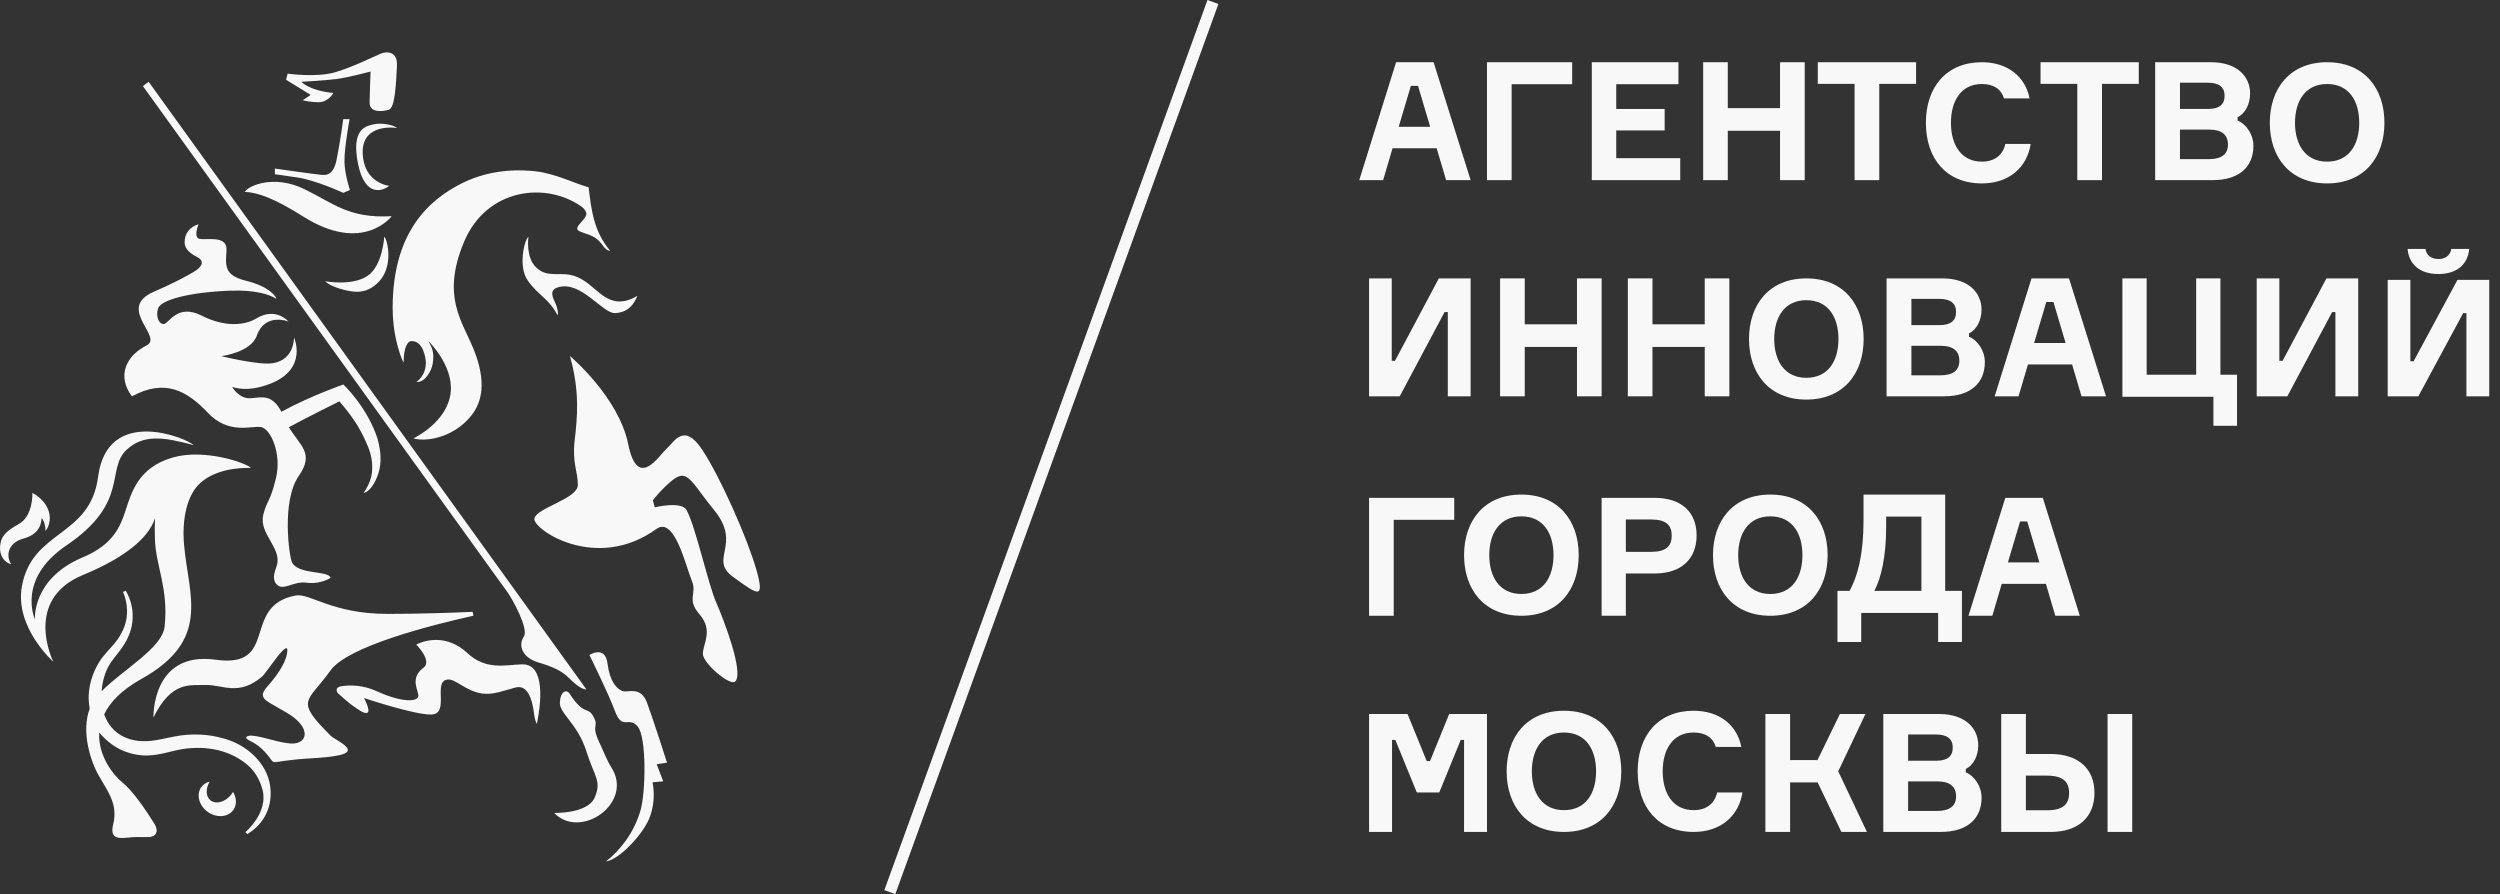 <svg width="137" height="49" viewBox="0 0 137 49" fill="none" xmlns="http://www.w3.org/2000/svg"><rect x="0" y="0" width="137" height="49" fill="#333333" stroke="none"/><path fill-rule="evenodd" clip-rule="evenodd" d="M76.648 6.949H78.374L77.707 4.704H77.316L76.648 6.949ZM78.73 8.125H76.311L75.795 9.872H74.487L76.506 3.41H78.561L80.59 9.872H79.246L78.73 8.125Z" fill="#F8F8F8"/><path fill-rule="evenodd" clip-rule="evenodd" d="M82.838 4.614V9.872H81.487V3.41H86.154V4.614H82.838Z" fill="#F8F8F8"/><path fill-rule="evenodd" clip-rule="evenodd" d="M92.077 8.668V9.872H87.231V3.41H91.978V4.614H88.57V5.971H91.223V7.148H88.57V8.668H92.077Z" fill="#F8F8F8"/><path fill-rule="evenodd" clip-rule="evenodd" d="M98.898 3.41V9.872H97.547V7.166H94.683V9.872H93.334V3.41H94.683V5.926H97.547V3.41H98.898Z" fill="#F8F8F8"/><path fill-rule="evenodd" clip-rule="evenodd" d="M105 4.596H102.984V9.872H101.631V4.596H99.615V3.41H105V4.596Z" fill="#F8F8F8"/><path fill-rule="evenodd" clip-rule="evenodd" d="M111.282 7.888C111.085 9.163 110.106 10.051 108.608 10.051C106.652 10.051 105.539 8.687 105.539 6.731C105.539 4.774 106.66 3.41 108.608 3.41C110.034 3.41 110.995 4.218 111.219 5.394H109.819C109.667 4.882 109.245 4.604 108.608 4.604C107.459 4.604 106.912 5.537 106.912 6.731C106.912 7.915 107.459 8.858 108.608 8.858C109.299 8.858 109.766 8.499 109.891 7.888H111.282Z" fill="#F8F8F8"/><path fill-rule="evenodd" clip-rule="evenodd" d="M117.205 4.596H115.19V9.872H113.836V4.596H111.821V3.41H117.205V4.596Z" fill="#F8F8F8"/><path fill-rule="evenodd" clip-rule="evenodd" d="M122.091 7.926C122.091 7.383 121.753 7.102 121.06 7.102H119.462V8.722H121.041C121.717 8.722 122.091 8.469 122.091 7.926ZM121.908 5.247C121.908 4.768 121.598 4.532 120.987 4.532H119.462V5.971H120.996C121.607 5.971 121.908 5.736 121.908 5.247ZM123.487 7.998C123.487 9.075 122.785 9.872 121.242 9.872H118.103V3.41H121.16C122.602 3.41 123.305 4.197 123.305 5.121C123.305 5.709 123.04 6.216 122.621 6.424V6.605C123.086 6.795 123.487 7.356 123.487 7.998Z" fill="#F8F8F8"/><path fill-rule="evenodd" clip-rule="evenodd" d="M129.286 6.731C129.286 5.546 128.735 4.604 127.526 4.604C126.325 4.604 125.766 5.546 125.766 6.731C125.766 7.915 126.325 8.858 127.526 8.858C128.735 8.858 129.286 7.915 129.286 6.731ZM130.667 6.731C130.667 8.615 129.565 10.051 127.526 10.051C125.486 10.051 124.385 8.615 124.385 6.731C124.385 4.846 125.486 3.41 127.526 3.41C129.565 3.41 130.667 4.846 130.667 6.731Z" fill="#F8F8F8"/><path fill-rule="evenodd" clip-rule="evenodd" d="M76.267 15.256V19.772H76.446L78.848 15.256H80.59V21.718H79.34V17.102H79.161L76.705 21.718H75.026V15.256H76.267Z" fill="#F8F8F8"/><path fill-rule="evenodd" clip-rule="evenodd" d="M87.769 15.256V21.718H86.419V19.012H83.556V21.718H82.205V15.256H83.556V17.772H86.419V15.256H87.769Z" fill="#F8F8F8"/><path fill-rule="evenodd" clip-rule="evenodd" d="M94.769 15.256V21.718H93.419V19.012H90.555V21.718H89.205V15.256H90.555V17.772H93.419V15.256H94.769Z" fill="#F8F8F8"/><path fill-rule="evenodd" clip-rule="evenodd" d="M100.747 18.577C100.747 17.392 100.196 16.45 98.987 16.45C97.787 16.45 97.227 17.392 97.227 18.577C97.227 19.762 97.787 20.704 98.987 20.704C100.196 20.704 100.747 19.762 100.747 18.577ZM102.128 18.577C102.128 20.462 101.027 21.897 98.987 21.897C96.947 21.897 95.846 20.462 95.846 18.577C95.846 16.692 96.947 15.256 98.987 15.256C101.027 15.256 102.128 16.692 102.128 18.577Z" fill="#F8F8F8"/><path fill-rule="evenodd" clip-rule="evenodd" d="M107.373 19.772C107.373 19.229 107.035 18.949 106.342 18.949H104.745V20.569H106.323C106.999 20.569 107.373 20.315 107.373 19.772ZM107.191 17.093C107.191 16.614 106.88 16.378 106.269 16.378H104.745V17.817H106.278C106.89 17.817 107.191 17.582 107.191 17.093ZM108.769 19.845C108.769 20.922 108.067 21.718 106.524 21.718H103.385V15.256H106.442C107.885 15.256 108.587 16.044 108.587 16.967C108.587 17.555 108.323 18.062 107.903 18.27V18.451C108.368 18.641 108.769 19.202 108.769 19.845Z" fill="#F8F8F8"/><path fill-rule="evenodd" clip-rule="evenodd" d="M111.469 18.795H113.195L112.528 16.55H112.137L111.469 18.795ZM113.551 19.971H111.132L110.616 21.718H109.308L111.327 15.256H113.382L115.41 21.718H114.067L113.551 19.971Z" fill="#F8F8F8"/><path fill-rule="evenodd" clip-rule="evenodd" d="M121.296 21.743H116.308V15.256H117.637V20.535H120.35V15.256H121.679V20.535H122.59V23.333H121.296V21.743Z" fill="#F8F8F8"/><path fill-rule="evenodd" clip-rule="evenodd" d="M124.908 15.256V19.772H125.087L127.489 15.256H129.231V21.718H127.98V17.102H127.802L125.346 21.718H123.667V15.256H124.908Z" fill="#F8F8F8"/><path fill-rule="evenodd" clip-rule="evenodd" d="M135.312 13.641C135.24 14.49 134.633 15.017 133.624 15.017C132.614 15.017 132.007 14.49 131.936 13.641H132.918C132.954 13.945 133.186 14.195 133.624 14.195C134.052 14.195 134.285 13.954 134.33 13.641H135.312ZM132.088 15.338V19.797H132.266L134.669 15.338H136.41V21.718H135.16V17.161H134.981L132.525 21.718H130.846V15.338H132.088Z" fill="#F8F8F8"/><path fill-rule="evenodd" clip-rule="evenodd" d="M76.376 28.486V33.744H75.026V27.282H79.692V28.486H76.376Z" fill="#F8F8F8"/><path fill-rule="evenodd" clip-rule="evenodd" d="M85.132 30.423C85.132 29.239 84.581 28.296 83.372 28.296C82.171 28.296 81.612 29.239 81.612 30.423C81.612 31.608 82.171 32.55 83.372 32.55C84.581 32.55 85.132 31.608 85.132 30.423ZM86.513 30.423C86.513 32.308 85.411 33.744 83.372 33.744C81.332 33.744 80.231 32.308 80.231 30.423C80.231 28.539 81.332 27.103 83.372 27.103C85.411 27.103 86.513 28.539 86.513 30.423Z" fill="#F8F8F8"/><path fill-rule="evenodd" clip-rule="evenodd" d="M91.611 29.355C91.611 28.785 91.308 28.468 90.488 28.468H89.097V30.241H90.488C91.308 30.241 91.611 29.916 91.611 29.355ZM92.974 29.337C92.974 30.64 92.127 31.427 90.675 31.427H89.097V33.744H87.769V27.282H90.675C92.127 27.282 92.974 28.052 92.974 29.337Z" fill="#F8F8F8"/><path fill-rule="evenodd" clip-rule="evenodd" d="M98.773 30.423C98.773 29.239 98.222 28.296 97.013 28.296C95.812 28.296 95.253 29.239 95.253 30.423C95.253 31.608 95.812 32.55 97.013 32.55C98.222 32.55 98.773 31.608 98.773 30.423ZM100.154 30.423C100.154 32.308 99.052 33.744 97.013 33.744C94.973 33.744 93.872 32.308 93.872 30.423C93.872 28.539 94.973 27.103 97.013 27.103C99.052 27.103 100.154 28.539 100.154 30.423Z" fill="#F8F8F8"/><path fill-rule="evenodd" clip-rule="evenodd" d="M105.293 28.311H103.361V28.884C103.361 30.519 103.082 31.682 102.714 32.381H105.293V28.311ZM107.513 32.381V35.18H106.21V33.59H101.995V35.18H100.692V32.381H101.357C101.788 31.6 102.121 30.419 102.121 28.529V27.103H106.596V32.381H107.513Z" fill="#F8F8F8"/><path fill-rule="evenodd" clip-rule="evenodd" d="M110.033 30.821H111.759L111.092 28.576H110.701L110.033 30.821ZM112.115 31.997H109.695L109.18 33.744H107.872L109.891 27.282H111.946L113.974 33.744H112.631L112.115 31.997Z" fill="#F8F8F8"/><path fill-rule="evenodd" clip-rule="evenodd" d="M75.026 39.128H77.134L78.184 41.707H78.365L79.415 39.128H81.487V45.59H80.23V40.549H80.048L78.872 43.427H77.641L76.465 40.549H76.284V45.59H75.026V39.128Z" fill="#F8F8F8"/><path fill-rule="evenodd" clip-rule="evenodd" d="M87.465 42.269C87.465 41.085 86.914 40.142 85.705 40.142C84.504 40.142 83.945 41.085 83.945 42.269C83.945 43.454 84.504 44.396 85.705 44.396C86.914 44.396 87.465 43.454 87.465 42.269ZM88.846 42.269C88.846 44.154 87.745 45.59 85.705 45.59C83.665 45.59 82.564 44.154 82.564 42.269C82.564 40.385 83.665 38.949 85.705 38.949C87.745 38.949 88.846 40.385 88.846 42.269Z" fill="#F8F8F8"/><path fill-rule="evenodd" clip-rule="evenodd" d="M95.487 43.427C95.29 44.701 94.311 45.59 92.813 45.59C90.857 45.59 89.744 44.226 89.744 42.269C89.744 40.313 90.865 38.949 92.813 38.949C94.24 38.949 95.2 39.756 95.424 40.932H94.024C93.872 40.42 93.45 40.142 92.813 40.142C91.664 40.142 91.116 41.076 91.116 42.269C91.116 43.454 91.664 44.396 92.813 44.396C93.504 44.396 93.971 44.037 94.096 43.427H95.487Z" fill="#F8F8F8"/><path fill-rule="evenodd" clip-rule="evenodd" d="M96.743 39.128H98.098V41.653H99.598L100.826 39.128H102.226L100.735 42.268L102.308 45.59H100.908L99.607 42.875H98.098V45.59H96.743V39.128Z" fill="#F8F8F8"/><path fill-rule="evenodd" clip-rule="evenodd" d="M107.194 43.644C107.194 43.101 106.856 42.821 106.163 42.821H104.565V44.44H106.144C106.82 44.44 107.194 44.187 107.194 43.644ZM107.011 40.965C107.011 40.486 106.701 40.25 106.089 40.25H104.565V41.689H106.098C106.71 41.689 107.011 41.454 107.011 40.965ZM108.59 43.716C108.59 44.793 107.887 45.59 106.345 45.59H103.205V39.128H106.263C107.705 39.128 108.408 39.916 108.408 40.839C108.408 41.427 108.143 41.934 107.723 42.142V42.323C108.189 42.513 108.59 43.074 108.59 43.716Z" fill="#F8F8F8"/><path fill-rule="evenodd" clip-rule="evenodd" d="M115.494 45.59H116.846V39.128H115.494V45.59ZM113.388 43.454C113.388 42.848 113.061 42.504 112.163 42.504H111.019V44.404H112.163C113.061 44.404 113.388 44.069 113.388 43.454ZM109.667 45.59V39.128H111.019V41.318H112.371C113.887 41.318 114.777 42.124 114.777 43.445C114.777 44.784 113.887 45.59 112.371 45.59H109.667Z" fill="#F8F8F8"/><path fill-rule="evenodd" clip-rule="evenodd" d="M12.666 43.55C12.336 43.959 11.831 44.097 11.533 43.858C11.271 43.647 11.263 43.211 11.491 42.831C11.302 42.879 11.135 42.982 11.024 43.142C10.742 43.55 10.907 44.157 11.394 44.498C11.882 44.84 12.508 44.785 12.791 44.38C12.989 44.097 12.965 43.717 12.77 43.397C12.739 43.449 12.705 43.5 12.666 43.55ZM29.376 14.651C28.788 14.086 28.96 12.974 28.96 12.974C28.712 13.182 28.397 14.635 28.921 15.373C29.527 16.227 30.072 16.345 30.552 17.275C30.61 17.143 30.535 16.81 30.411 16.561C30.222 16.183 30.148 15.868 30.594 15.74C31.852 15.374 33.022 17.19 33.709 17.159C34.671 17.118 34.887 16.255 34.927 16.212C34.968 16.171 34.422 16.587 33.801 16.512C32.821 16.394 32.367 15.291 31.264 15.066C30.561 14.924 29.965 15.216 29.376 14.651ZM28.705 34.889C28.378 35.368 28.627 36.045 29.494 36.299C30.276 36.527 30.793 36.765 31.174 37.15C31.736 37.712 31.998 37.782 32.133 37.777L8.147 4.483L7.829 4.715C7.829 4.715 21.67 23.929 27.827 32.478C28.057 32.796 28.994 34.462 28.705 34.889ZM28.611 36.406C27.7 36.429 26.652 36.755 25.599 35.779C24.234 34.514 22.81 35.322 22.81 35.322C22.81 35.322 23.709 36.22 23.208 36.59C22.393 37.193 22.994 37.901 22.92 38.177C22.848 38.453 22.027 38.509 20.654 37.882C19.873 37.522 19.159 37.534 18.689 37.609C18.334 37.669 18.451 37.926 18.53 37.999C18.53 37.999 19.108 38.529 19.334 38.676C19.514 38.791 19.975 39.173 20.147 39.048C20.314 38.929 19.95 38.252 19.95 38.252C19.95 38.252 22.655 39.157 23.601 39.157C24.701 39.157 23.671 37.325 24.537 37.238C24.973 37.193 25.518 37.875 26.416 38.004C27.042 38.095 27.646 37.827 28.261 37.673C28.916 37.51 29.164 38.323 29.256 39.039C29.272 39.155 29.295 39.451 29.421 39.668C29.637 38.636 29.925 36.374 28.611 36.406ZM35.462 38.524C35.105 37.563 34.424 37.978 34.12 37.871C33.815 37.765 33.421 37.384 33.292 36.363C33.165 35.34 32.298 35.892 32.298 35.892C32.298 35.892 33.301 37.908 33.706 38.982C34.112 40.054 34.452 39.223 34.945 39.812C35.443 40.4 35.385 43.423 35.104 44.395C34.728 45.685 33.977 46.592 33.211 47.205C33.91 47.124 35.211 45.753 35.577 44.854C35.997 43.822 35.757 42.87 35.757 42.87L36.344 42.817L35.986 41.88L36.552 41.794C36.552 41.794 35.817 39.484 35.462 38.524ZM12.141 40.437C11.423 40.241 10.65 40.204 9.884 40.306C9.092 40.424 8.455 40.649 7.792 40.615C7.134 40.599 6.516 40.339 6.114 39.863C5.934 39.654 5.802 39.408 5.708 39.147C6.026 38.488 6.644 37.821 7.747 37.207C11.6 35.062 10.326 32.642 10.085 29.839C9.964 28.415 10.252 27.119 10.983 26.462C12.014 25.53 13.748 25.645 13.748 25.645C13.55 25.392 11.227 24.558 9.455 25.075C7.555 25.628 7.204 27.005 6.878 27.983C6.596 28.831 6.227 29.831 4.548 30.536C1.725 31.722 1.916 33.946 1.916 33.946C1.916 33.946 0.892 31.749 3.636 29.892C7.12 27.535 5.779 25.724 6.943 24.643C7.853 23.802 8.941 23.936 10.602 24.391C10.303 24.038 5.89 22.184 5.377 26.122C4.942 29.469 1.749 29.003 1.196 32.152C0.807 34.387 2.918 36.259 2.918 36.259C2.918 36.259 1.231 32.876 4.549 31.507C6.845 30.563 8.154 29.471 8.495 28.395C8.475 28.739 8.478 29.105 8.488 29.505C8.525 31.019 9.244 32.203 9.022 34.334C8.9 35.506 6.762 36.676 5.567 37.88C5.609 37.34 5.754 36.815 6.023 36.382C6.325 35.92 6.819 35.426 7.033 34.879C7.28 34.34 7.313 33.768 7.234 33.304C7.169 32.926 7.036 32.628 6.896 32.374C6.842 32.396 6.792 32.417 6.742 32.433C6.983 33.001 7.118 33.861 6.651 34.698C6.419 35.178 6.009 35.517 5.571 36.079C5.173 36.635 4.897 37.336 4.861 38.098C4.85 38.34 4.874 38.588 4.916 38.837C4.428 40.117 4.983 41.769 5.429 42.534C5.962 43.443 6.463 44.11 6.203 45.167C5.94 46.225 6.859 45.858 7.509 45.869C7.713 45.872 7.927 45.873 8.12 45.873C8.547 45.872 8.723 45.562 8.462 45.142C8.008 44.416 7.287 43.343 6.712 42.884C6.198 42.472 5.361 41.392 5.438 40.141C6.195 41.043 7.047 41.326 7.752 41.39C8.579 41.463 9.359 41.151 9.996 41.051C10.663 40.946 11.347 40.963 11.967 41.114C12.585 41.268 13.146 41.553 13.579 41.931C14.019 42.308 14.261 42.808 14.389 43.291C14.628 44.242 13.975 45.134 13.447 45.603C13.479 45.638 13.52 45.673 13.556 45.706C14.48 45.15 14.977 44.179 14.796 43.019C14.619 41.88 13.589 40.788 12.141 40.437ZM11.388 22.618C12.521 23.815 13.738 23.335 14.282 23.399C14.826 23.463 15.452 24.86 15.121 26.212C14.791 27.565 14.659 27.332 14.435 28.18C14.151 29.25 15.473 30.017 15.166 31.002C15.082 31.277 14.891 31.67 15.121 31.977C15.479 32.457 16.059 31.825 16.789 31.931C17.361 32.014 17.866 31.821 18.115 31.67C18.028 31.253 16.378 31.509 16.009 30.834C15.846 30.535 15.414 27.459 16.371 26.084C17.251 24.824 16.434 24.43 15.832 23.412C16.657 22.957 18.596 21.993 18.596 21.993C19.23 22.726 19.68 23.358 20.066 24.241C20.27 24.68 20.41 25.151 20.395 25.625C20.408 26.107 20.228 26.58 19.924 27.01C20.326 26.948 20.695 26.227 20.805 25.672C20.912 25.115 20.831 24.544 20.68 24.014C20.12 22.298 18.818 21.07 18.818 21.07C18.818 21.07 17.056 21.676 15.421 22.564C14.905 21.596 14.386 21.768 13.743 21.823C13.105 21.878 12.718 21.203 12.718 21.203C13.213 21.36 13.902 21.387 14.826 21.022C16.898 20.203 16.111 18.49 16.111 18.49C16.111 18.49 16.154 19.734 14.915 19.909C14.145 20.017 12.124 19.515 12.124 19.515C12.124 19.515 13.743 19.327 14.073 18.393C14.521 17.115 15.807 17.617 15.807 17.617C15.807 17.617 15.121 16.809 14.063 17.442C13.419 17.831 12.349 17.954 11.037 17.29C9.726 16.625 9.251 17.727 8.986 17.755C8.721 17.785 8.515 17.351 8.663 16.898C8.813 16.445 10.319 16.018 12.585 15.93C14.081 15.873 14.815 16.168 15.141 16.375C15.145 16.252 14.741 15.697 13.508 15.393C12.276 15.089 12.356 14.584 12.414 13.713C12.471 12.842 11.208 13.192 10.901 13.082C10.594 12.972 10.879 12.289 10.879 12.289C10.437 12.416 10.1 12.774 10.117 13.307C10.126 13.662 10.467 13.918 10.806 14.086C11.145 14.254 11.2 14.56 10.591 14.915C10.098 15.203 9.391 15.575 8.444 15.982C6.334 16.887 8.967 18.447 8.041 18.924C7.112 19.401 6.885 20.026 6.834 20.367C6.718 21.142 7.235 21.717 7.235 21.717C9.048 20.732 10.256 21.422 11.388 22.618ZM22.121 19.851C22.121 19.076 22.319 18.703 22.533 18.693C23.187 18.666 23.326 19.593 23.335 19.844C23.362 20.582 22.818 20.935 22.818 20.935C23.284 20.974 23.652 20.328 23.714 19.916C23.802 19.308 23.693 19.099 23.479 18.693C23.479 18.693 24.846 20.016 24.7 21.484C24.534 23.147 22.66 24.02 22.66 24.02C23.216 24.218 24.822 24.058 25.848 22.748C26.415 22.023 26.663 20.924 25.975 19.189C25.352 17.614 24.163 16.28 25.427 13.26C26.658 10.316 29.917 9.931 31.877 11.33C32.004 11.421 32.077 11.529 32.121 11.644C32.249 11.993 31.333 12.448 31.733 12.659C32.01 12.804 32.371 12.841 32.682 13.079C32.968 13.296 33.026 13.481 33.17 13.616C33.279 13.718 33.328 13.738 33.435 13.738C32.548 12.698 32.402 11.514 32.257 10.263C31.561 10.083 30.456 9.517 29.366 9.39C28.682 9.31 27.026 9.201 25.366 10.018C23.497 10.938 21.517 12.727 21.517 16.875C21.517 18.662 22.121 19.953 22.121 19.851ZM1.305 29.507C2.268 29.245 2.268 28.53 2.281 28.381C2.435 28.585 2.489 28.81 2.494 29.101C2.919 28.546 2.816 27.584 1.774 27.009C1.774 27.009 1.834 28.272 1.025 28.719C0.184 29.181 0.051 29.478 0.005 29.935C-0.015 30.159 0.029 30.392 0.149 30.572C0.258 30.754 0.444 30.881 0.618 30.924C0.364 30.583 0.315 29.777 1.305 29.507ZM21.465 11.847C19.102 11.982 18.278 11.134 16.663 10.355C15.043 9.574 13.653 10.145 13.409 10.512C14.161 10.559 15.015 10.858 16.635 11.877C19.906 13.933 21.465 11.847 21.465 11.847ZM20.405 6.829C20.063 6.92 19.232 7.055 19.619 8.974C20.009 10.895 21.044 10.43 21.323 10.183C21.323 10.183 19.916 10.037 19.875 8.373C19.835 6.706 21.756 7.012 21.756 7.012C21.641 6.884 20.949 6.684 20.405 6.829ZM41.453 31.234C40.987 29.577 39.505 26.2 38.491 24.659C37.473 23.116 36.951 24.222 36.546 24.571C36.139 24.919 34.947 26.927 34.425 24.339C33.901 21.75 31.232 19.508 31.232 19.508C31.783 21.457 31.636 22.883 31.492 24.136C31.349 25.384 31.666 25.822 31.666 26.577C31.666 27.335 29.404 27.829 29.285 28.411C29.169 28.992 32.654 31.381 35.971 28.987C36.968 28.267 37.589 31.06 37.908 31.816C38.229 32.573 37.589 32.806 38.343 33.679C39.099 34.551 38.518 35.286 38.518 35.832C38.518 36.342 40.016 37.623 40.29 37.344C40.773 36.863 39.68 33.998 39.245 33.01C38.808 32.02 38.112 28.819 37.62 27.946C37.337 27.448 35.88 27.802 35.88 27.802L35.777 27.414C35.777 27.414 35.979 27.155 36.166 26.958C37.678 25.386 37.561 26.026 39.129 27.946C40.695 29.866 38.808 30.623 40.172 31.613C41.538 32.602 41.916 32.893 41.453 31.234ZM16.59 5.49C16.59 5.49 16.881 5.59 17.436 5.601C17.994 5.612 18.269 5.096 18.269 5.096C16.913 4.96 16.518 4.481 16.518 4.481C16.518 4.481 17.809 4.415 18.463 4.328C19.116 4.24 20.308 3.92 20.308 3.92C20.308 3.92 20.263 4.989 20.253 5.611C20.247 6.232 21.045 6.096 21.31 6.012C21.645 5.906 21.698 4.667 21.753 3.608C21.795 2.807 21.202 2.8 20.863 2.942C20.365 3.151 19.416 3.638 18.392 3.952C17.367 4.264 15.763 4.037 15.763 4.037L15.675 4.37L17.025 5.201L16.59 5.49ZM18.811 10.57L19.176 10.413C19.176 10.413 18.896 9.592 18.876 8.867C18.859 8.139 19.157 6.529 19.157 6.529H18.811C18.811 6.529 18.653 7.712 18.447 8.747C18.245 9.782 17.702 9.58 17.436 9.56C17.171 9.539 15.064 9.237 15.064 9.237V9.548C15.064 9.548 15.197 9.566 16.263 9.72C17.332 9.875 18.811 10.57 18.811 10.57ZM20.124 15.13C19.255 15.688 17.827 15.412 17.827 15.412C18.019 15.681 19.055 16 19.578 15.99C20.029 15.982 20.43 15.801 20.786 15.412C21.562 14.563 21.246 13.148 21.057 12.97C21.057 12.97 20.972 14.585 20.124 15.13ZM18.115 40.312C16.117 38.316 16.847 38.516 18.115 36.738C19.054 35.418 23.635 34.254 25.943 33.741L25.899 33.529C24.73 33.581 22.976 33.643 21.214 33.641C18.197 33.639 16.98 32.488 16.198 32.635C13.199 33.197 15.332 36.641 11.813 36.153C8.294 35.667 8.41 39.319 8.41 39.319C9.409 37.287 10.441 37.572 11.236 37.537C12.155 37.497 13.055 38.178 14.347 37.091C14.63 36.854 15.915 34.77 15.73 35.812C15.622 36.42 15.097 37.116 14.677 37.592C14.377 37.933 14.203 38.193 14.814 38.539C15.03 38.664 15.316 38.827 15.685 39.041C17.11 39.861 16.872 40.793 15.945 40.745C15.285 40.709 14.503 40.385 13.848 40.316C13.582 40.289 13.28 40.4 13.702 40.6C13.923 40.705 14.173 40.859 14.39 41.077C15.435 42.122 14.186 41.71 17.178 41.548C17.815 41.512 18.268 41.453 18.589 41.386C19.778 41.126 18.376 40.573 18.115 40.312ZM33.502 42.054C33.261 41.679 33.067 41.152 32.843 40.683C32.366 39.683 32.834 39.876 32.539 39.3C32.209 38.662 32.043 39.287 31.213 38.012C31.049 37.76 30.72 37.87 30.68 38.48C30.636 39.088 31.656 39.663 32.122 41.139C32.59 42.617 32.975 42.788 32.594 43.695C32.219 44.602 30.369 44.548 30.369 44.548C31.812 46.053 34.751 44 33.502 42.054Z" fill="#F8F8F8"/><path fill-rule="evenodd" clip-rule="evenodd" d="M49.062 49L48.462 48.781L66.169 0L66.769 0.219L49.062 49Z" fill="#F8F8F8"/></svg>